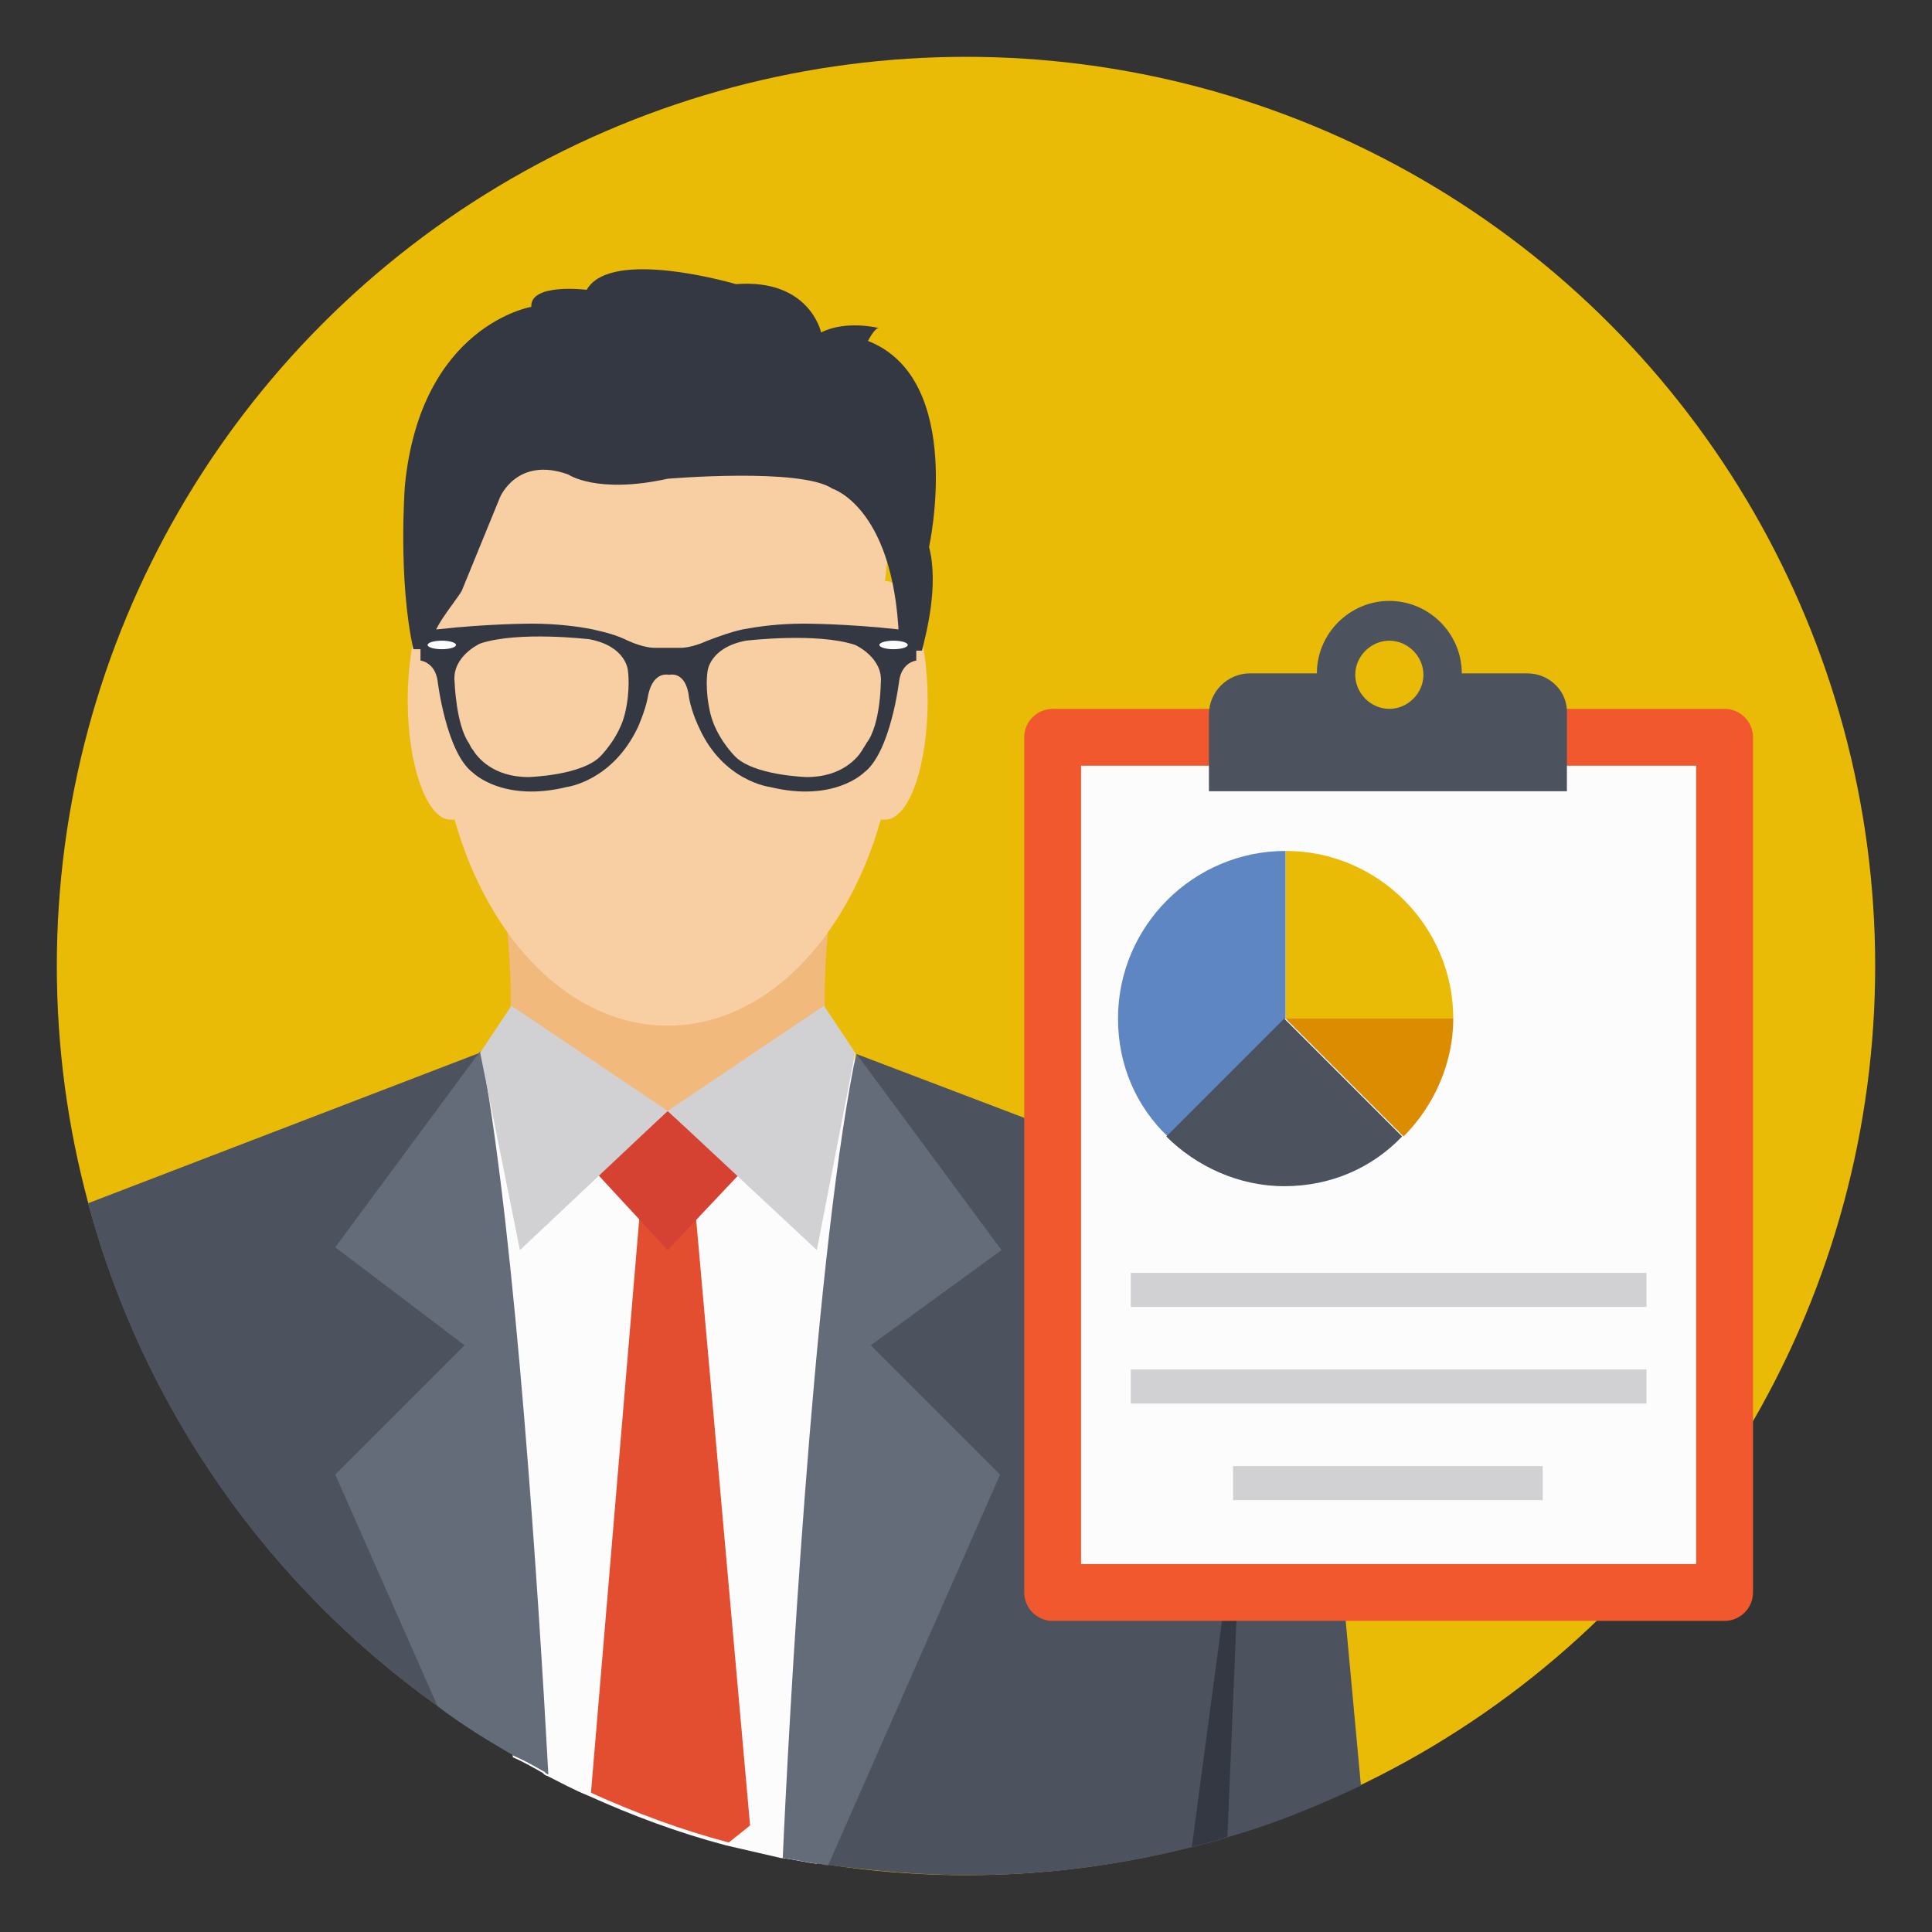 <?xml version="1.0" ?><!DOCTYPE svg  PUBLIC '-//W3C//DTD SVG 1.1//EN'  'http://www.w3.org/Graphics/SVG/1.1/DTD/svg11.dtd'><svg enable-background="new 0 0 136 136" id="Layer_1" version="1.1" viewBox="0 0 136 136" xml:space="preserve" xmlns="http://www.w3.org/2000/svg" xmlns:xlink="http://www.w3.org/1999/xlink"><rect x="0" y="0" width="136" height="136" fill="#333333" stroke="none"/><g><g id="XMLID_11006_"><circle cx="68" cy="68" fill="#E9BB06" r="64"/></g><g id="XMLID_3800_"><g id="XMLID_3844_"><path d="M59.1,60.4c-1.4,6.6-1.4,13.4,0,20c-8.1,0-16.1,0-24.2,0c1.4-6.6,1.4-13.4,0-20     C43,60.4,51,60.4,59.1,60.4z" fill="#F1B97C"/></g><g id="XMLID_3582_"><path d="M60.2,74.1l-2.7,57.1c-0.8-0.1-1.6-0.3-2.4-0.4c0,0-0.1,0-0.1,0c-1.3-0.3-2.6-0.6-3.9-0.9     c-3.4-0.9-6.6-2.1-9.7-3.5c-1-0.4-1.9-0.9-2.9-1.4c-0.1,0-0.2-0.1-0.3-0.2c-0.7-0.4-1.4-0.8-2.1-1.1l-2.4-49.5l2,0.6L47,78.2     l11.2-3.5L60.2,74.1z" fill="#FCFCFC"/></g><g id="XMLID_3374_"><path d="M52.8,128.5l-1.5,1.2c-3.4-0.9-6.6-2.1-9.7-3.5L45,85.8l0.3-3.7h3.4l0.3,3.7L52.8,128.5z" fill="#E34D30"/></g><g id="XMLID_3839_"><g id="XMLID_3840_"><g id="XMLID_3841_"><path d="M65.3,49.3c0,4.6-1.3,8.4-3,8.4c-0.1,0-0.2,0-0.3,0c-2.4,8.5-8.2,14.5-15,14.5s-12.6-6-15-14.5       c-0.1,0-0.2,0-0.3,0c-1.6,0-3-3.7-3-8.4c0-4.6,1.3-8.4,3-8.4h0.1c2.2-9,8.2-15.5,15.2-15.5s13.4,3.7,15.6,12.8l-0.3,2.7       C64,40.9,65.3,44.7,65.3,49.3z" fill="#F8CFA3"/></g></g></g><g id="XMLID_3837_"><polygon fill="#D54232" points="47,78.2 42.1,82.7 47,88 52,82.7    "/></g><g id="XMLID_3830_"><g id="XMLID_3833_"><g id="XMLID_3482_"><path d="M95.8,125.7c-3,1.4-6.1,2.7-9.3,3.6c-0.8,0.3-1.7,0.5-2.5,0.7c-5.1,1.3-10.4,2-15.9,2       c-3.3,0-6.5-0.3-9.7-0.7c-0.3,0-0.5-0.1-0.7-0.1c-0.8-0.1-1.6-0.3-2.4-0.4l5-56.6L90,85.5c0,0,1.4-0.6,3.6,16.4L95.8,125.7z" fill="#4C525E"/></g><g id="XMLID_3457_"><path d="M61.3,94.7l9.1,9.1l-12.1,27.5c-0.3,0-0.5-0.1-0.7-0.1c-0.8-0.1-1.6-0.3-2.4-0.4c0,0-0.1,0-0.1,0       c0.4-9,2.1-40.8,5-55.8l0.2-0.8l10.2,13.8L61.3,94.7z" fill="#646C79"/></g><g id="XMLID_3339_"><path d="M87.5,103l-1.1,26.3c-0.8,0.3-1.7,0.5-2.5,0.7L87.5,103z" fill="#343843"/></g></g><g id="XMLID_3832_"><polygon fill="#D1D1D3" points="60.2,74.1 58,70.8 47,78.2 57.5,88     "/></g></g><g id="XMLID_3822_"><g id="XMLID_3824_"><g id="XMLID_3372_"><path d="M38.3,124.7c-0.7-0.4-1.4-0.8-2.1-1.1c-1.9-1.1-3.7-2.2-5.4-3.5c-11.9-8.5-20.7-20.9-24.6-35.4       l27.6-10.6L38.3,124.7z" fill="#4C525E"/></g><g id="XMLID_3368_"><path d="M38.6,124.9c-0.1,0-0.2-0.1-0.3-0.2c-0.7-0.4-1.4-0.8-2.1-1.1c-1.9-1.1-3.7-2.2-5.4-3.5l-7.2-16.3       l9.1-9.1l-9.1-6.9l10.2-13.8l0.2,0.8C36.3,87.5,37.9,112,38.6,124.9z" fill="#646C79"/></g></g><g id="XMLID_3823_"><polygon fill="#D1D1D3" points="33.8,74.1 36,70.8 47,78.2 36.6,88     "/></g></g><g id="XMLID_3821_"><path d="M30.3,45.7c0-1.4,1.6-3.1,2.2-4.1l2.7-6.6c0,0,1.2-2.9,4.8-1.6c0,0,2,1.4,7,0.3c0,0,9.4-0.8,11.6,0.7     c0,0,4.6,1.4,4.7,11.4h1.6c0.3-1.2,1.2-4.6,0.5-7.3c0,0,2.6-11.8-4.3-14.5c0,0,0.5-1,0.8-0.9c0,0-2.3-0.6-4.1,0.3     c0,0-0.8-3.8-6-3.4c0,0-8.8-2.6-10.5,0.4c0,0-4-0.5-3.9,1.2c0,0-7.8,1.3-8.9,12.6c0,0-0.5,6.6,0.6,11.5H30.3z" fill="#343843"/></g><g id="XMLID_3801_"><g id="XMLID_3805_"><path d="M63.2,44.3c-3.6-0.4-6.6-0.4-6.6-0.4c-1.8,0-3.2,0.2-4.3,0.4c-0.9,0.2-1.7,0.5-2.5,0.8      c-1.1,0.5-1.8,0.5-1.8,0.5H46c0,0-0.7,0-1.8-0.5c-0.8-0.4-1.6-0.6-2.5-0.8c-1-0.2-2.5-0.4-4.3-0.4c0,0-3,0-6.6,0.4      c-0.4,0-0.8,0.1-1.2,0.2v2c0,0,1,0.1,1.2,1.4c0,0,0.6,5.1,2.5,6.5c0,0,2.1,2.1,6.6,1c0,0,3.2-0.4,5-4.2c0,0,0.5-1.1,0.7-2.1      c0,0,0.2-1.8,1.5-1.6c1.3-0.2,1.4,1.6,1.4,1.6c0.2,1.1,0.7,2.1,0.7,2.1c1.7,3.8,5,4.2,5,4.2c4.5,1.1,6.6-1,6.6-1      c1.9-1.4,2.5-6.5,2.5-6.5c0.2-1.3,1.2-1.4,1.2-1.4v-2C64,44.4,63.6,44.3,63.2,44.3z M44,50.2c-0.4,1.7-1.7,3-1.7,3      c-1.3,1.4-5.1,1.5-5.1,1.5c-2.5,0-3.6-1.4-3.9-1.9c-0.1-0.1-0.2-0.3-0.3-0.5C32.1,51,32,48,32,48c-0.2-1.8,1.8-2.7,1.8-2.7      c2.7-0.9,7.7-0.3,7.7-0.3c2.6,0.5,2.7,2.2,2.7,2.2S44.4,48.5,44,50.2z M61,52.3c-0.1,0.2-0.2,0.3-0.3,0.5      c-0.3,0.5-1.4,1.9-3.9,1.9c0,0-3.8-0.1-5.1-1.5c0,0-1.3-1.3-1.7-3c-0.4-1.7-0.2-2.9-0.2-2.9s0.1-1.7,2.7-2.2c0,0,5-0.6,7.7,0.3      c0,0,2,0.9,1.8,2.7C62,48,62,51,61,52.3z" fill="#343843"/></g><g id="XMLID_3802_"><g id="XMLID_3804_"><ellipse cx="31.1" cy="45.4" fill="#FCFCFC" rx="1" ry="0.3"/></g><g id="XMLID_3803_"><ellipse cx="62.9" cy="45.4" fill="#FCFCFC" rx="1" ry="0.3"/></g></g></g></g><g id="XMLID_3027_"><g id="XMLID_3799_"><g id="XMLID_3869_"><path d="M121.4,49.9h-16.2v2.1H93.7v-2.1H74.1c-1.1,0-2,0.9-2,2v60.2c0,1.1,0.9,2,2,2h47.3c1.1,0,2-0.9,2-2V51.9      C123.4,50.8,122.5,49.9,121.4,49.9z" fill="#F1582E"/></g><g id="XMLID_3846_"><rect fill="#FCFCFC" height="56.2" width="43.3" x="76.1" y="53.9"/></g><g id="XMLID_3852_"><path d="M107.5,47.4h-4.6c0-2.8-2.3-5.1-5.1-5.1s-5.1,2.3-5.1,5.1H88c-1.6,0-2.9,1.3-2.9,2.9v5.4h25.2v-5.4      C110.4,48.7,109.1,47.4,107.5,47.4z M97.8,49.9c-1.3,0-2.4-1.1-2.4-2.4c0-1.3,1.1-2.4,2.4-2.4s2.4,1.1,2.4,2.4      C100.2,48.8,99.1,49.9,97.8,49.9z" fill="#4C525E"/></g></g><g id="XMLID_3849_"><g id="XMLID_3856_"><path d="M90.5,59.9c-6.5,0-11.8,5.3-11.8,11.8c0,3.3,1.3,6.2,3.5,8.3l8.3-8.3V59.9z" fill="#5E86C3"/></g><g id="XMLID_3855_"><path d="M82.1,80c2.1,2.1,5.1,3.5,8.3,3.5c3.3,0,6.2-1.3,8.3-3.5l-8.3-8.3L82.1,80z" fill="#4C525E"/></g><g id="XMLID_3854_"><path d="M98.8,80c2.1-2.1,3.5-5.1,3.5-8.3H90.5L98.8,80z" fill="#DC8C01"/></g><g id="XMLID_3853_"><path d="M90.5,59.9v11.8h11.8C102.3,65.2,97,59.9,90.5,59.9z" fill="#E9BB06"/></g></g><g id="XMLID_3848_"><g id="XMLID_3845_"><rect fill="#D1D1D3" height="2.4" width="36.3" x="79.6" y="89.6"/></g><g id="XMLID_3857_"><rect fill="#D1D1D3" height="2.4" width="36.3" x="79.6" y="96.4"/></g><g id="XMLID_3858_"><rect fill="#D1D1D3" height="2.4" width="21.8" x="86.8" y="103.2"/></g></g></g></g></svg>